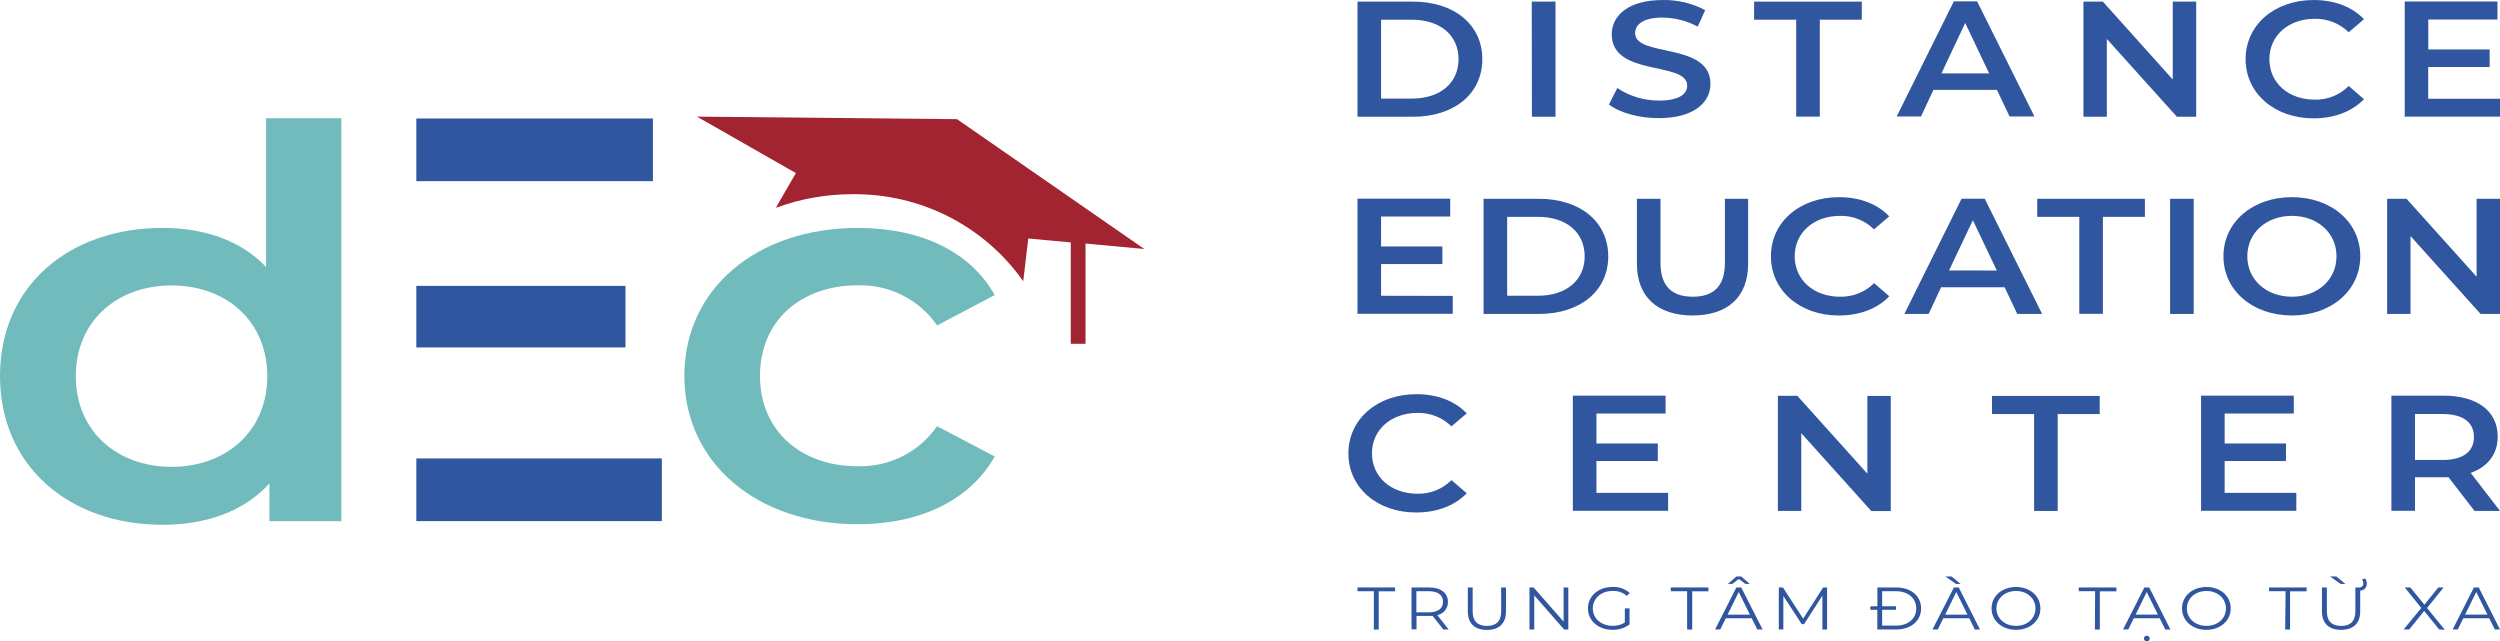 <svg width="343" height="88" viewBox="0 0 343 88" fill="none" xmlns="http://www.w3.org/2000/svg">
<path d="M131.304 16.35L95.618 16L109.195 23.747L106.47 28.464H106.582C109.896 27.258 113.401 26.643 116.933 26.647C121.532 26.587 126.076 27.645 130.165 29.727C134.255 31.81 137.765 34.853 140.387 38.591L141.077 32.722L146.908 33.259V47.165H148.935V33.413L157 34.163L131.304 16.35Z" fill="#A22430"/>
<path d="M46.83 16.213V71.505H36.962V66.335C33.512 70.14 28.336 72 22.298 72C9.497 72 0 63.955 0 51.584C0 39.214 9.497 31.271 22.298 31.271C28 31.271 33.037 32.977 36.505 36.629V16.213H46.83ZM36.669 51.61C36.669 44.008 30.976 39.162 23.54 39.162C16.105 39.162 10.403 44.008 10.403 51.61C10.403 59.211 16.105 64.049 23.54 64.049C30.976 64.049 36.669 59.211 36.669 51.61Z" fill="#71BBBD"/>
<path d="M93.893 51.559C93.893 39.666 103.778 31.271 117.701 31.271C126.266 31.271 133.106 34.462 136.479 40.485L128.569 44.649C127.36 42.893 125.721 41.468 123.806 40.506C121.891 39.544 119.761 39.076 117.614 39.146C110.032 39.146 104.27 43.898 104.27 51.559C104.27 59.22 110.032 63.964 117.614 63.964C119.76 64.034 121.889 63.567 123.804 62.606C125.719 61.646 127.358 60.223 128.569 58.47L136.479 62.633C133.106 68.605 126.266 71.924 117.701 71.924C103.796 71.924 93.893 63.452 93.893 51.559Z" fill="#71BBBD"/>
<path d="M89.58 16.256H57.121V24.855H89.58V16.256Z" fill="#3156A0"/>
<path d="M85.819 39.223H57.121V47.669H85.819V39.223Z" fill="#3156A0"/>
<path d="M90.805 62.897H57.121V71.496H90.805V62.897Z" fill="#3156A0"/>
<path d="M186.245 0.222H193.866C199.515 0.222 203.375 3.381 203.375 8.12C203.375 12.86 199.515 16.019 193.866 16.019H186.245V0.222ZM193.713 13.525C197.6 13.525 200.112 11.382 200.112 8.115C200.112 4.848 197.6 2.704 193.713 2.704H189.484V13.525H193.713Z" fill="#3156A0"/>
<path d="M210.156 0.222H213.418V16.019H210.178L210.156 0.222Z" fill="#3156A0"/>
<path d="M220.749 14.338L221.886 12.081C223.585 13.207 225.583 13.804 227.626 13.796C230.343 13.796 231.485 12.916 231.485 11.743C231.485 8.358 221.13 10.575 221.13 4.713C221.13 2.163 223.369 0.002 228.149 0.002C230.171 -0.034 232.169 0.446 233.952 1.395L232.929 3.652C231.452 2.859 229.805 2.433 228.126 2.411C225.438 2.411 224.341 3.359 224.341 4.555C224.341 7.912 234.673 5.723 234.673 11.517C234.673 14.045 232.4 16.206 227.626 16.206C224.909 16.228 222.193 15.466 220.749 14.338Z" fill="#3156A0"/>
<path d="M246.437 2.704H240.663V0.222H255.44V2.704H249.677V16.002H246.437V2.704Z" fill="#3156A0"/>
<path d="M273.98 12.33H265.267L263.562 15.98H260.226L268.069 0.183H271.258L279.124 15.98H275.713L273.98 12.33ZM272.912 10.073L269.626 3.156L266.364 10.073H272.912Z" fill="#3156A0"/>
<path d="M301.318 0.222V16.019H298.669L289.058 5.339V16.019H285.847V0.222H288.513L298.101 10.908V0.222H301.318Z" fill="#3156A0"/>
<path d="M308.098 8.115C308.098 3.404 312.076 0.002 317.436 0.002C320.277 0.002 322.715 0.922 324.335 2.637L322.244 4.431C321.632 3.827 320.904 3.352 320.103 3.034C319.303 2.717 318.446 2.562 317.583 2.58C313.974 2.58 311.36 4.882 311.36 8.126C311.36 11.371 313.974 13.672 317.583 13.672C318.448 13.692 319.307 13.536 320.109 13.214C320.91 12.892 321.637 12.41 322.244 11.799L324.335 13.605C322.715 15.297 320.272 16.24 317.413 16.24C312.082 16.228 308.098 12.826 308.098 8.115Z" fill="#3156A0"/>
<path d="M343 13.548V16.003H329.928V0.205H342.653V2.682H333.162V6.784H341.579V9.198H333.151V13.548H343Z" fill="#3156A0"/>
<path d="M199.317 40.596V43.055H186.245V27.258H198.97V29.712H189.484V33.814H197.896V36.229H189.484V40.578L199.317 40.596Z" fill="#3156A0"/>
<path d="M203.545 27.275H211.144C216.793 27.275 220.652 30.429 220.652 35.174C220.652 39.919 216.793 43.073 211.144 43.073H203.545V27.275ZM211.019 40.574C214.9 40.574 217.418 38.435 217.418 35.163C217.418 31.89 214.9 29.752 211.019 29.752H206.784V40.574H211.019Z" fill="#3156A0"/>
<path d="M224.585 36.178V27.275H227.819V36.066C227.819 39.31 229.439 40.709 232.252 40.709C235.065 40.709 236.657 39.31 236.657 36.066V27.275H239.845V36.178C239.845 40.777 237.003 43.282 232.229 43.282C227.455 43.282 224.585 40.777 224.585 36.178Z" fill="#3156A0"/>
<path d="M242.971 35.163C242.971 30.452 246.949 27.05 252.309 27.05C255.15 27.05 257.589 27.975 259.203 29.685L257.111 31.468C256.501 30.864 255.774 30.388 254.974 30.07C254.174 29.752 253.318 29.598 252.456 29.617C248.847 29.617 246.233 31.919 246.233 35.163C246.233 38.407 248.847 40.709 252.456 40.709C253.321 40.731 254.181 40.577 254.983 40.257C255.786 39.937 256.514 39.457 257.122 38.847L259.214 40.647C257.6 42.34 255.156 43.287 252.292 43.287C246.949 43.282 242.971 39.874 242.971 35.163Z" fill="#3156A0"/>
<path d="M275.037 39.412H266.319L264.614 43.068H261.278L269.121 27.27H272.309L280.175 43.068H276.765L275.037 39.412ZM273.963 37.116L270.678 30.216L267.41 37.105L273.963 37.116Z" fill="#3156A0"/>
<path d="M285.279 29.752H279.504V27.275H294.281V29.752H288.518V43.056H285.279V29.752Z" fill="#3156A0"/>
<path d="M297.737 27.275H300.977V43.073H297.737V27.275Z" fill="#3156A0"/>
<path d="M305.057 35.163C305.057 30.497 309.036 27.05 314.441 27.05C319.845 27.05 323.83 30.474 323.83 35.163C323.83 39.852 319.851 43.282 314.441 43.282C309.03 43.282 305.057 39.829 305.057 35.163ZM320.567 35.163C320.567 31.941 317.953 29.617 314.441 29.617C310.928 29.617 308.331 31.941 308.331 35.163C308.331 38.385 310.945 40.709 314.452 40.709C317.959 40.709 320.567 38.39 320.567 35.163Z" fill="#3156A0"/>
<path d="M343 27.275V43.073H340.335L330.724 32.387V43.073H327.513V27.275H330.178L339.789 37.961V27.275H343Z" fill="#3156A0"/>
<path d="M185 62.21C185 57.499 188.978 54.08 194.338 54.08C197.18 54.08 199.618 55.005 201.232 56.721L199.14 58.498C198.53 57.895 197.803 57.42 197.003 57.103C196.203 56.786 195.347 56.633 194.486 56.653C190.877 56.653 188.234 58.949 188.234 62.193C188.234 65.437 190.848 67.739 194.486 67.739C195.349 67.76 196.207 67.605 197.008 67.284C197.808 66.963 198.534 66.482 199.14 65.872L201.232 67.672C199.618 69.364 197.174 70.312 194.309 70.312C188.978 70.329 185 66.927 185 62.21Z" fill="#3156A0"/>
<path d="M228.865 67.621V70.081H215.793V54.283H228.518V56.737H219.033V60.845H227.45V63.254H219.033V67.621H228.865Z" fill="#3156A0"/>
<path d="M259.413 54.323V70.12H256.748L247.137 59.434V70.103H243.926V54.306H246.591L256.202 64.992V54.323H259.413Z" fill="#3156A0"/>
<path d="M279.078 56.806H273.304V54.323H288.081V56.806H282.318V70.104H279.078V56.806Z" fill="#3156A0"/>
<path d="M315.055 67.621V70.081H301.983V54.283H314.708V56.737H305.222V60.845H313.634V63.254H305.222V67.621H315.055Z" fill="#3156A0"/>
<path d="M339.504 70.103L335.941 65.483C335.717 65.494 335.494 65.494 335.27 65.483H331.337V70.081H328.098V54.283H335.27C339.851 54.283 342.687 56.405 342.687 59.897C342.687 62.283 341.346 64.044 338.981 64.879L343 70.103H339.504ZM335.122 56.805H331.337V63.107H335.122C337.964 63.107 339.425 61.939 339.425 59.953C339.425 57.967 337.958 56.805 335.122 56.805Z" fill="#3156A0"/>
<path d="M188.49 81.117H186.245V80.598H191.405V81.128H189.16V86.375H188.49V81.117Z" fill="#3156A0"/>
<path d="M198.021 86.364L196.56 84.508C196.392 84.516 196.223 84.516 196.054 84.508H194.349V86.341H193.662V80.598H196.054C197.674 80.598 198.657 81.342 198.657 82.578C198.666 83.002 198.526 83.415 198.26 83.747C197.995 84.079 197.62 84.308 197.202 84.395L198.76 86.375L198.021 86.364ZM197.981 82.567C197.981 81.641 197.31 81.117 196.032 81.117H194.327V84.011H196.032C197.31 84.011 197.981 83.475 197.981 82.567Z" fill="#3156A0"/>
<path d="M201.385 83.898V80.598H202.05V83.881C202.05 85.252 202.761 85.879 204 85.879C205.239 85.879 205.96 85.252 205.96 83.881V80.598H206.62V83.909C206.62 85.568 205.631 86.426 204 86.426C202.368 86.426 201.385 85.557 201.385 83.898Z" fill="#3156A0"/>
<path d="M215.173 80.598V86.375H214.605L210.502 81.687V86.375H209.842V80.598H210.411L214.525 85.286V80.598H215.173Z" fill="#3156A0"/>
<path d="M222.926 83.475H223.574V85.676C222.899 86.175 222.074 86.433 221.232 86.409C219.289 86.409 217.868 85.162 217.868 83.47C217.868 81.777 219.289 80.53 221.244 80.53C222.113 80.489 222.965 80.789 223.614 81.365L223.193 81.754C222.663 81.291 221.972 81.048 221.266 81.077C219.692 81.077 218.533 82.093 218.533 83.47C218.533 84.846 219.669 85.862 221.261 85.862C221.848 85.881 222.428 85.726 222.926 85.416V83.475Z" fill="#3156A0"/>
<path d="M231.474 81.117H229.234V80.598H234.395V81.128H232.173V86.375H231.474V81.117Z" fill="#3156A0"/>
<path d="M240.333 84.824H236.781L236.014 86.364H235.309L238.23 80.598H238.895L241.834 86.364H241.101L240.333 84.824ZM240.089 84.328L238.554 81.225L237.025 84.328H240.089ZM237.662 80.119H237.06L238.236 79.092H238.895L240.072 80.119H239.469L238.566 79.43L237.662 80.119Z" fill="#3156A0"/>
<path d="M250.678 80.598V86.375H250.03V81.726L247.518 85.63H247.199L244.676 81.766V86.364H244.051V80.598H244.619L247.393 84.88L250.132 80.598H250.678Z" fill="#3156A0"/>
<path d="M263.574 83.475C263.574 85.168 262.199 86.364 260.164 86.364H257.567V83.667H256.612V83.182H257.578V80.598H260.175C262.199 80.598 263.574 81.777 263.574 83.475ZM262.909 83.475C262.909 82.087 261.818 81.117 260.119 81.117H258.232V83.182H260.13V83.667H258.232V85.833H260.119C261.818 85.833 262.909 84.863 262.909 83.475Z" fill="#3156A0"/>
<path d="M270.184 84.824H266.626L265.864 86.364H265.137L268.075 80.598H268.74L271.656 86.376H270.945L270.184 84.824ZM269.934 84.328L268.405 81.225L266.876 84.328H269.934ZM268.371 80.119L266.893 79.092H267.757L269.007 80.119H268.371Z" fill="#3156A0"/>
<path d="M273.241 83.476C273.241 81.783 274.668 80.536 276.6 80.536C278.533 80.536 279.942 81.783 279.942 83.476C279.942 85.168 278.51 86.415 276.6 86.415C274.69 86.415 273.241 85.163 273.241 83.476ZM279.266 83.476C279.266 82.099 278.129 81.083 276.6 81.083C275.071 81.083 273.912 82.099 273.912 83.476C273.912 84.852 275.049 85.868 276.6 85.868C278.152 85.868 279.266 84.852 279.266 83.476Z" fill="#3156A0"/>
<path d="M287.449 81.117H285.21V80.598H290.371V81.128H288.097V86.375H287.421L287.449 81.117Z" fill="#3156A0"/>
<path d="M297.078 86.364L296.311 84.823H292.758L291.991 86.364H291.281L294.208 80.598H294.873L297.788 86.375L297.078 86.364ZM296.066 84.327L294.532 81.224L293.003 84.327H296.066ZM294.93 87.577C294.936 87.655 294.919 87.733 294.881 87.802C294.842 87.87 294.783 87.925 294.713 87.96C294.642 87.994 294.562 88.007 294.484 87.996C294.406 87.985 294.333 87.951 294.274 87.898C294.216 87.845 294.175 87.776 294.157 87.7C294.139 87.624 294.145 87.544 294.173 87.471C294.201 87.397 294.251 87.335 294.316 87.29C294.381 87.246 294.458 87.222 294.537 87.221C294.587 87.218 294.637 87.224 294.685 87.24C294.732 87.256 294.776 87.281 294.813 87.314C294.85 87.348 294.88 87.388 294.901 87.433C294.922 87.478 294.934 87.527 294.935 87.577H294.93Z" fill="#3156A0"/>
<path d="M299.374 83.476C299.374 81.783 300.794 80.536 302.727 80.536C304.659 80.536 306.057 81.783 306.057 83.476C306.057 85.168 304.631 86.415 302.715 86.415C300.8 86.415 299.374 85.163 299.374 83.476ZM305.398 83.476C305.398 82.099 304.261 81.083 302.727 81.083C301.192 81.083 300.038 82.099 300.038 83.476C300.038 84.852 301.175 85.868 302.727 85.868C304.278 85.868 305.398 84.852 305.398 83.476Z" fill="#3156A0"/>
<path d="M313.582 81.117H311.309V80.598H316.47V81.128H314.196V86.375H313.526L313.582 81.117Z" fill="#3156A0"/>
<path d="M323.818 81.033V83.899C323.818 85.558 322.829 86.415 321.198 86.415C319.566 86.415 318.572 85.558 318.572 83.899V80.598H319.248V83.882C319.248 85.253 319.959 85.879 321.198 85.879C322.437 85.879 323.158 85.253 323.158 83.882V80.598H323.641C323.72 80.609 323.8 80.601 323.875 80.577C323.951 80.553 324.02 80.512 324.078 80.458C324.135 80.404 324.18 80.338 324.209 80.265C324.238 80.191 324.25 80.112 324.244 80.034C324.244 79.844 324.18 79.659 324.062 79.509L324.488 79.357C324.643 79.555 324.727 79.8 324.727 80.051C324.735 80.175 324.718 80.3 324.677 80.418C324.635 80.536 324.57 80.644 324.485 80.736C324.4 80.827 324.297 80.901 324.182 80.952C324.067 81.003 323.943 81.031 323.818 81.033ZM321.152 80.119L319.674 79.092H320.544L321.794 80.119H321.152Z" fill="#3156A0"/>
<path d="M334.651 86.364L332.594 83.825L330.542 86.364H329.769L332.202 83.419L329.928 80.598H330.701L332.628 82.962L334.532 80.598H335.265L332.992 83.419L335.424 86.403L334.651 86.364Z" fill="#3156A0"/>
<path d="M341.522 84.823H337.97L337.202 86.364H336.503L339.419 80.598H340.084L343 86.364H342.289L341.522 84.823ZM341.278 84.327L339.743 81.224L338.214 84.327H341.278Z" fill="#3156A0"/>
</svg>
